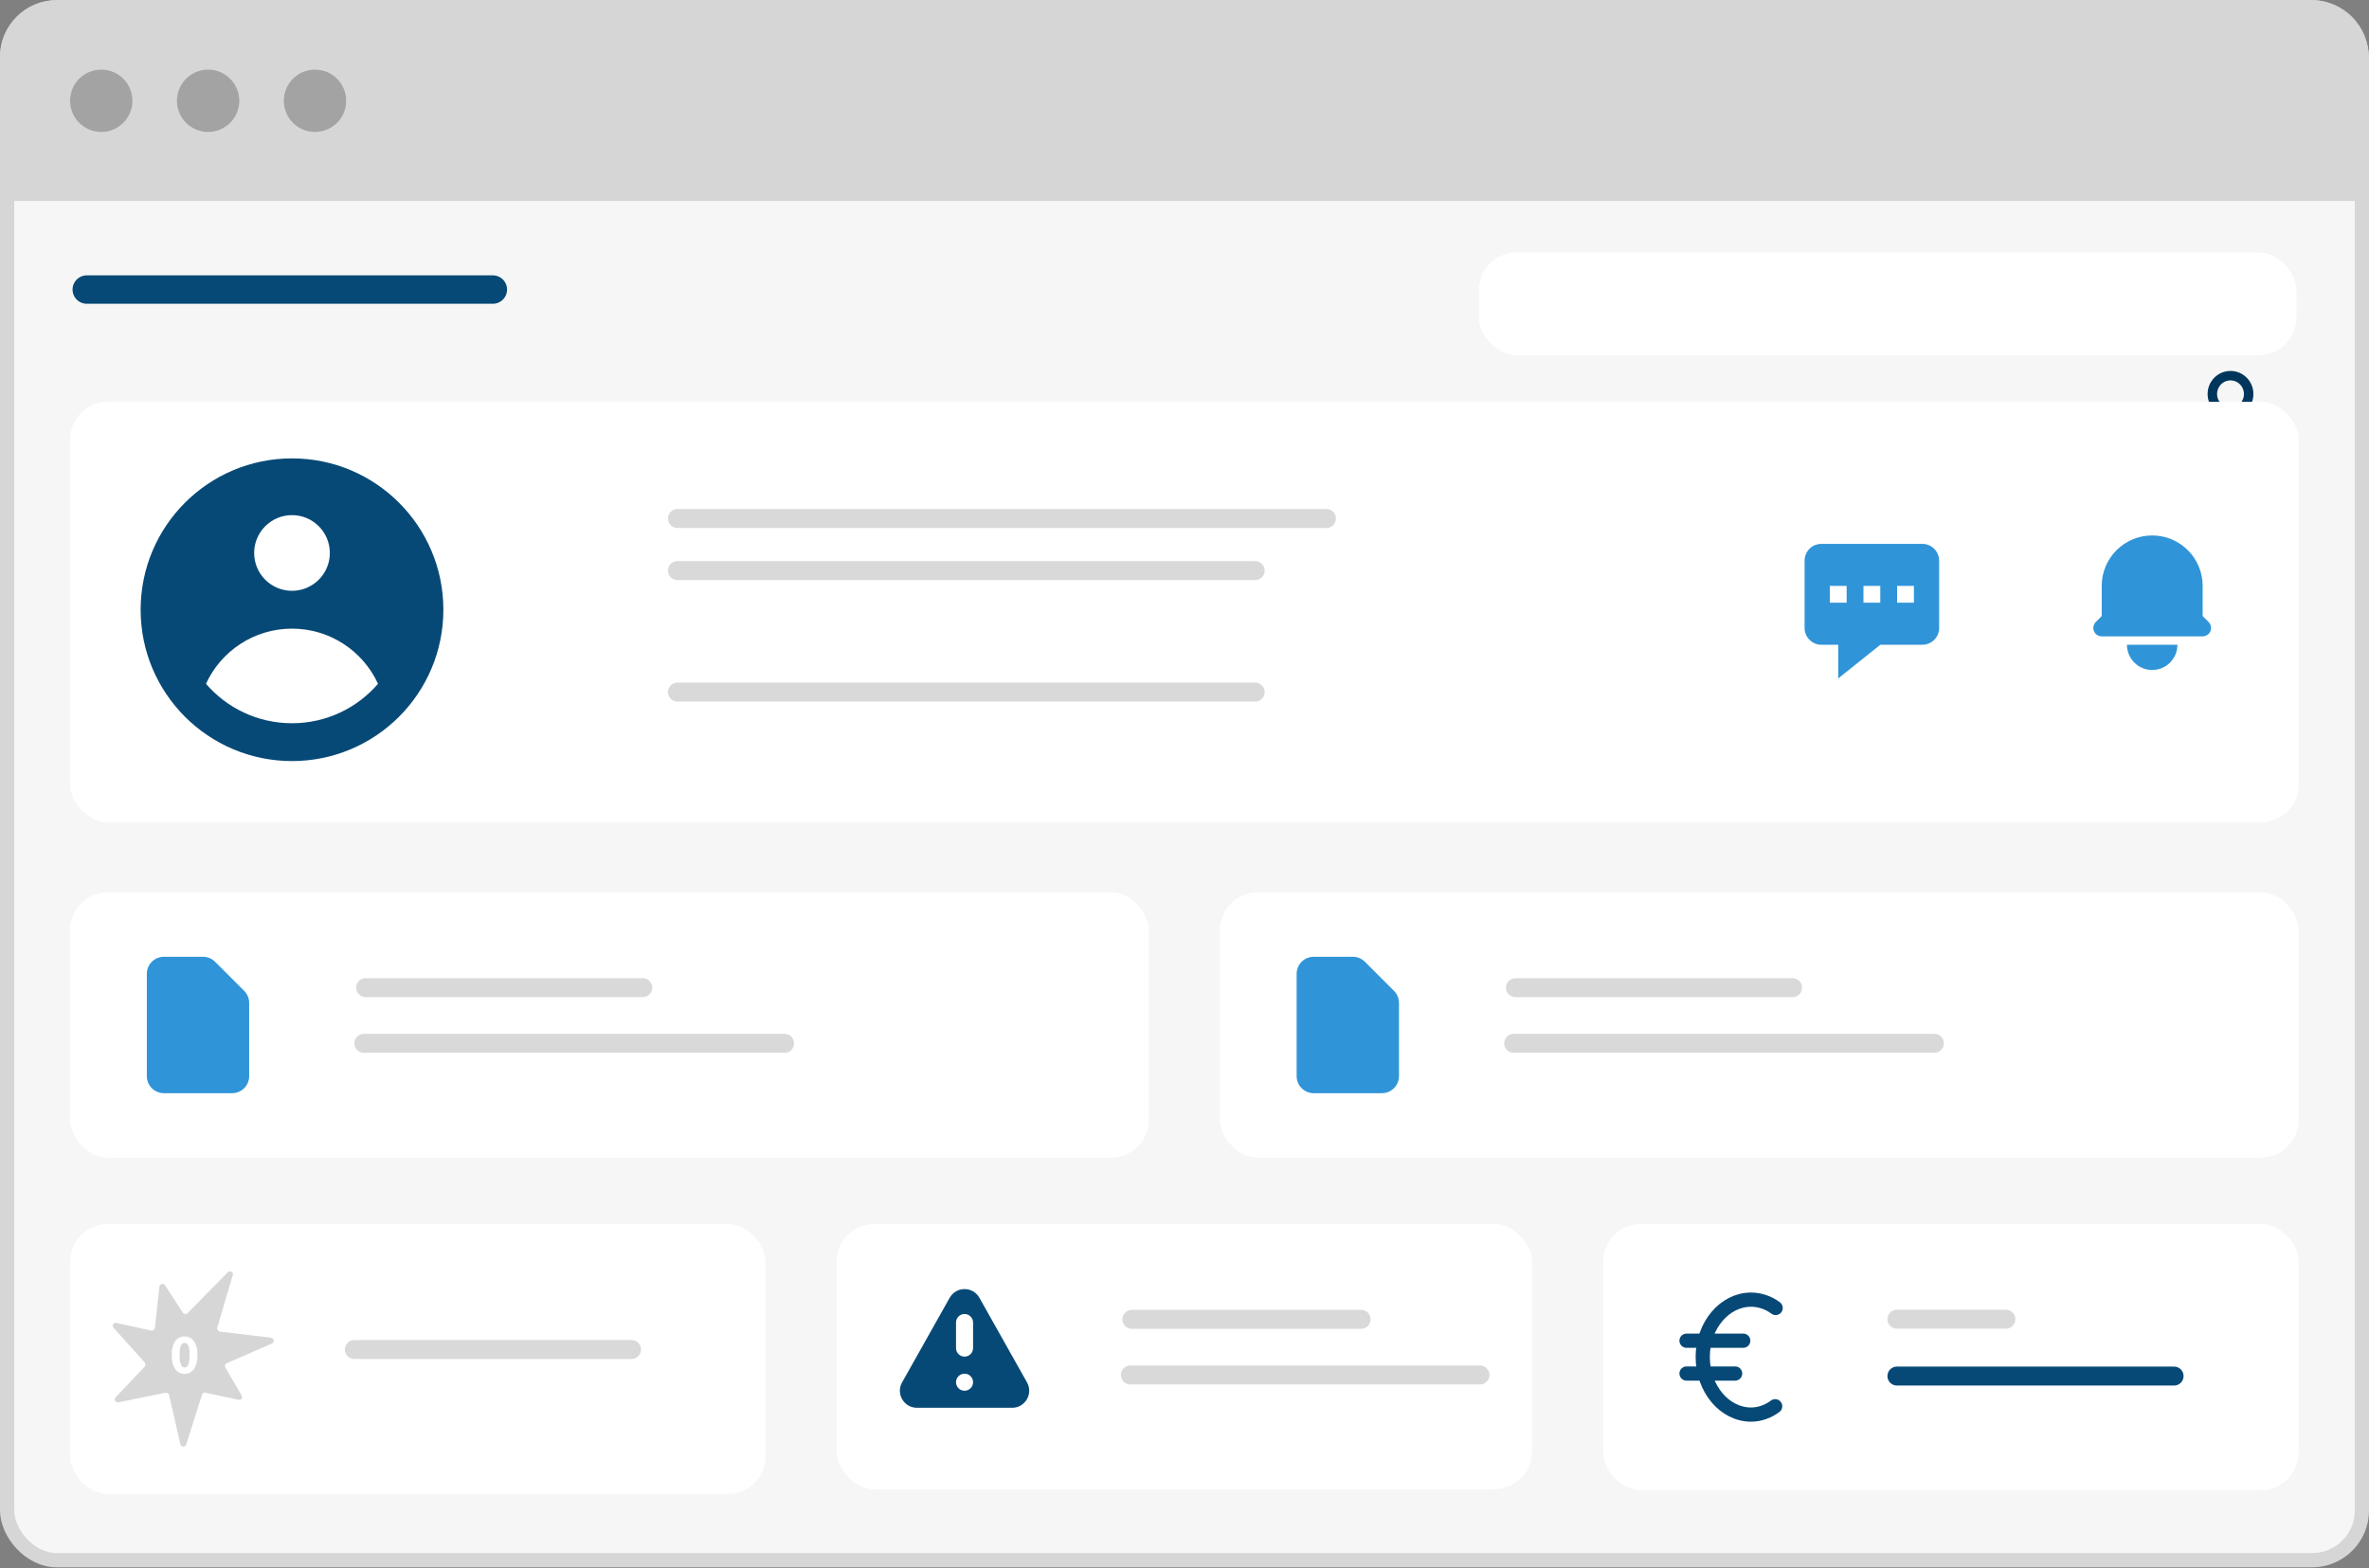 <svg width="500" height="331" viewBox="0 0 500 331" fill="none" xmlns="http://www.w3.org/2000/svg">
<rect x="0" y="0" width="500" height="331" fill="#808080" stroke="none"/>
<rect x="1.5" y="1.529" width="497" height="327.827" rx="10.5" fill="#F6F6F6" stroke="#D6D6D6" stroke-width="3"/>
<rect x="312.123" y="53.277" width="172.562" height="21.694" rx="8" fill="white"/>
<path d="M476.796 89.257L473.509 85.939M474.605 83.174C474.605 85.312 472.888 87.045 470.77 87.045C468.652 87.045 466.936 85.312 466.936 83.174C466.936 81.036 468.652 79.303 470.77 79.303C472.888 79.303 474.605 81.036 474.605 83.174Z" stroke="#00365B" stroke-width="2" stroke-linecap="round" stroke-linejoin="round"/>
<path d="M0 12.029C0 5.402 5.373 0.029 12 0.029H487.938C494.565 0.029 499.938 5.402 499.938 12.029V42.43H0V12.029Z" fill="#D6D6D6"/>
<rect x="14.791" y="84.831" width="470.356" height="88.746" rx="8" fill="white"/>
<rect x="14.791" y="258.38" width="146.785" height="57" rx="8" fill="white"/>
<path fill-rule="evenodd" clip-rule="evenodd" d="M48.566 268.38C48.525 268.38 48.488 268.387 48.447 268.41C48.31 268.41 48.173 268.476 48.106 268.543L39.578 277.207C39.508 277.277 39.441 277.344 39.374 277.411H39.1C39.033 277.344 38.896 277.344 38.829 277.277C38.758 277.277 38.692 277.207 38.621 277.14L34.803 271.274C34.736 271.203 34.599 271.07 34.528 271.07C34.461 271.037 34.395 271.018 34.324 271.018C34.257 271.018 34.187 271.037 34.12 271.07C33.983 271.07 33.916 271.137 33.779 271.274C33.712 271.341 33.641 271.478 33.641 271.615L32.688 280.346C32.688 280.413 32.621 280.483 32.621 280.55C32.55 280.62 32.483 280.687 32.413 280.754C32.346 280.825 32.279 280.825 32.209 280.891H31.938L24.568 279.255C24.527 279.233 24.49 279.225 24.45 279.225C24.353 279.225 24.256 279.274 24.16 279.322C24.023 279.322 23.956 279.459 23.886 279.526C23.819 279.663 23.752 279.8 23.819 279.938C23.819 280.071 23.886 280.142 23.956 280.279L30.572 287.644C30.639 287.715 30.71 287.919 30.71 288.052C30.71 288.19 30.639 288.327 30.572 288.464L24.431 294.943C24.297 295.08 24.227 295.217 24.227 295.354C24.227 295.421 24.227 295.558 24.297 295.696C24.364 295.829 24.431 295.9 24.568 295.967C24.706 296.033 24.843 296.033 24.98 296.033L34.94 293.989C35.074 293.989 35.281 293.989 35.415 294.126C35.552 294.193 35.623 294.33 35.69 294.468L38.076 304.901C38.146 305.039 38.213 305.109 38.283 305.243C38.417 305.313 38.554 305.313 38.692 305.38C38.962 305.38 39.237 305.176 39.304 304.901L42.647 294.397C42.718 294.26 42.785 294.126 42.922 294.056C43.018 294.008 43.115 293.959 43.211 293.959C43.248 293.959 43.289 293.97 43.33 293.989L50.358 295.488C50.407 295.507 50.462 295.514 50.522 295.514C50.689 295.514 50.867 295.44 50.971 295.284C51.037 295.147 51.108 295.013 51.108 294.943C51.108 294.809 51.037 294.672 50.971 294.534L47.56 288.668C47.56 288.601 47.49 288.531 47.49 288.394C47.49 288.327 47.49 288.26 47.49 288.19C47.56 288.052 47.56 287.986 47.627 287.919C47.698 287.848 47.764 287.848 47.831 287.781L57.383 283.618C57.52 283.552 57.657 283.485 57.657 283.348C57.724 283.21 57.791 283.073 57.791 282.939C57.724 282.802 57.657 282.665 57.587 282.598C57.52 282.528 57.383 282.461 57.245 282.394L46.399 281.095C46.265 281.029 46.195 281.029 46.128 280.958C46.057 280.891 45.991 280.825 45.924 280.754C45.853 280.62 45.787 280.413 45.853 280.279L49.13 269.159C49.197 269.022 49.197 268.884 49.13 268.751C49.059 268.614 48.993 268.543 48.855 268.476C48.759 268.428 48.663 268.38 48.566 268.38Z" fill="#D6D6D6"/>
<path d="M38.959 290.024C38.551 290.024 38.179 289.94 37.843 289.772C37.507 289.596 37.219 289.34 36.979 289.004C36.747 288.668 36.563 288.252 36.427 287.756C36.299 287.26 36.235 286.688 36.235 286.04C36.235 285.392 36.299 284.824 36.427 284.336C36.563 283.848 36.747 283.44 36.979 283.112C37.219 282.776 37.507 282.528 37.843 282.368C38.179 282.2 38.551 282.116 38.959 282.116C39.367 282.116 39.739 282.2 40.075 282.368C40.411 282.528 40.695 282.776 40.927 283.112C41.167 283.44 41.351 283.848 41.479 284.336C41.615 284.824 41.683 285.392 41.683 286.04C41.683 286.688 41.615 287.26 41.479 287.756C41.351 288.252 41.167 288.668 40.927 289.004C40.695 289.34 40.411 289.596 40.075 289.772C39.739 289.94 39.367 290.024 38.959 290.024ZM38.959 288.656C39.111 288.656 39.251 288.62 39.379 288.548C39.507 288.468 39.619 288.328 39.715 288.128C39.811 287.928 39.883 287.66 39.931 287.324C39.987 286.988 40.015 286.56 40.015 286.04C40.015 285.52 39.987 285.096 39.931 284.768C39.883 284.432 39.811 284.172 39.715 283.988C39.619 283.796 39.507 283.664 39.379 283.592C39.251 283.52 39.111 283.484 38.959 283.484C38.815 283.484 38.679 283.52 38.551 283.592C38.423 283.664 38.311 283.796 38.215 283.988C38.119 284.172 38.043 284.432 37.987 284.768C37.931 285.096 37.903 285.52 37.903 286.04C37.903 286.56 37.931 286.988 37.987 287.324C38.043 287.66 38.119 287.928 38.215 288.128C38.311 288.328 38.423 288.468 38.551 288.548C38.679 288.62 38.815 288.656 38.959 288.656Z" fill="white"/>
<line x1="74.791" y1="284.88" x2="133.291" y2="284.88" stroke="#D9D9D9" stroke-width="4" stroke-linecap="round"/>
<rect x="176.576" y="258.38" width="146.785" height="56" rx="8" fill="white"/>
<path fill-rule="evenodd" clip-rule="evenodd" d="M200.439 273.958C201.815 271.511 205.338 271.511 206.714 273.958L216.759 291.815C218.109 294.215 216.374 297.18 213.621 297.18H193.532C190.779 297.18 189.044 294.215 190.394 291.815L200.439 273.958ZM205.376 291.78C205.376 292.774 204.571 293.58 203.576 293.58C202.582 293.58 201.776 292.774 201.776 291.78C201.776 290.786 202.582 289.98 203.576 289.98C204.571 289.98 205.376 290.786 205.376 291.78ZM203.576 277.38C202.582 277.38 201.776 278.186 201.776 279.18V284.58C201.776 285.574 202.582 286.38 203.576 286.38C204.571 286.38 205.376 285.574 205.376 284.58V279.18C205.376 278.186 204.571 277.38 203.576 277.38Z" fill="#074976"/>
<line x1="238.889" y1="278.505" x2="287.275" y2="278.505" stroke="#D9D9D9" stroke-width="4" stroke-linecap="round"/>
<line x1="238.576" y1="290.255" x2="312.362" y2="290.255" stroke="#D9D9D9" stroke-width="4" stroke-linecap="round"/>
<rect x="338.362" y="258.38" width="146.785" height="56.206" rx="8" fill="white"/>
<path d="M374.766 276.109C373.266 274.969 371.368 274.352 369.569 274.352C363.976 274.352 359.377 279.826 359.377 286.429C359.377 293.139 363.976 298.613 369.569 298.613C371.368 298.613 373.168 297.99 374.668 296.856" stroke="#074976" stroke-width="3" stroke-miterlimit="10" stroke-linecap="round" stroke-linejoin="round"/>
<path d="M355.958 283.017H367.926" stroke="#074976" stroke-width="3" stroke-miterlimit="18.384" stroke-linecap="round"/>
<path d="M355.958 289.948H366.217" stroke="#074976" stroke-width="3" stroke-miterlimit="18.384" stroke-linecap="round"/>
<line x1="400.362" y1="278.482" x2="423.362" y2="278.482" stroke="#D9D9D9" stroke-width="4" stroke-linecap="round"/>
<line x1="400.362" y1="290.482" x2="458.862" y2="290.482" stroke="#074976" stroke-width="4" stroke-linecap="round"/>
<rect x="14.791" y="188.369" width="227.678" height="56" rx="8" fill="white"/>
<path fill-rule="evenodd" clip-rule="evenodd" d="M30.991 205.569C30.991 203.581 32.603 201.969 34.591 201.969H42.846C43.8 201.969 44.716 202.348 45.391 203.023L51.537 209.169C52.212 209.844 52.591 210.76 52.591 211.714V227.169C52.591 229.157 50.979 230.769 48.991 230.769H34.591C32.603 230.769 30.991 229.157 30.991 227.169V205.569Z" fill="#3094D8"/>
<line x1="77.164" y1="208.494" x2="135.664" y2="208.494" stroke="#D9D9D9" stroke-width="4" stroke-linecap="round"/>
<line x1="76.791" y1="220.244" x2="165.595" y2="220.244" stroke="#D9D9D9" stroke-width="4" stroke-linecap="round"/>
<rect x="257.469" y="188.369" width="227.678" height="56" rx="8" fill="white"/>
<path fill-rule="evenodd" clip-rule="evenodd" d="M273.669 205.569C273.669 203.581 275.281 201.969 277.269 201.969H285.523C286.478 201.969 287.394 202.348 288.069 203.023L294.215 209.169C294.89 209.844 295.269 210.76 295.269 211.714V227.169C295.269 229.157 293.657 230.769 291.669 230.769H277.269C275.281 230.769 273.669 229.157 273.669 227.169V205.569Z" fill="#3094D8"/>
<line x1="319.842" y1="208.494" x2="378.342" y2="208.494" stroke="#D9D9D9" stroke-width="4" stroke-linecap="round"/>
<line x1="319.469" y1="220.244" x2="408.273" y2="220.244" stroke="#D9D9D9" stroke-width="4" stroke-linecap="round"/>
<line x1="142.977" y1="120.456" x2="264.917" y2="120.456" stroke="#D9D9D9" stroke-width="4" stroke-linecap="round"/>
<line x1="18.315" y1="61.124" x2="104.02" y2="61.124" stroke="#074976" stroke-width="6" stroke-linecap="round"/>
<line x1="142.977" y1="146.094" x2="264.917" y2="146.094" stroke="#D9D9D9" stroke-width="4" stroke-linecap="round"/>
<line x1="142.977" y1="109.455" x2="279.955" y2="109.455" stroke="#D9D9D9" stroke-width="4" stroke-linecap="round"/>
<path fill-rule="evenodd" clip-rule="evenodd" d="M93.578 128.711C93.578 146.356 79.274 160.66 61.629 160.66C43.985 160.66 29.681 146.356 29.681 128.711C29.681 111.067 43.985 96.763 61.629 96.763C79.274 96.763 93.578 111.067 93.578 128.711ZM69.617 116.731C69.617 121.142 66.04 124.718 61.629 124.718C57.218 124.718 53.642 121.142 53.642 116.731C53.642 112.319 57.218 108.743 61.629 108.743C66.04 108.743 69.617 112.319 69.617 116.731ZM61.629 132.705C53.572 132.705 46.629 137.477 43.473 144.349C47.867 149.446 54.372 152.673 61.629 152.673C68.887 152.673 75.391 149.446 79.785 144.349C76.629 137.477 69.686 132.705 61.629 132.705Z" fill="#074976"/>
<path fill-rule="evenodd" clip-rule="evenodd" d="M409.275 118.358V132.558C409.275 134.518 407.686 136.108 405.725 136.108H396.851L387.976 143.207V136.108H384.426C382.466 136.108 380.876 134.518 380.876 132.558V118.358C380.876 116.398 382.466 114.809 384.426 114.809H405.725C407.686 114.809 409.275 116.398 409.275 118.358ZM389.751 123.683H386.201V127.233H389.751V123.683ZM393.301 123.683H396.851V127.233H393.301V123.683ZM403.95 123.683H400.4V127.233H403.95V123.683Z" fill="#3094D8"/>
<path d="M454.24 113.033C448.358 113.033 443.59 117.801 443.59 123.683V130.047L442.335 131.302C441.828 131.81 441.676 132.573 441.951 133.237C442.225 133.9 442.873 134.332 443.59 134.332H464.89C465.607 134.332 466.255 133.9 466.529 133.237C466.804 132.573 466.652 131.81 466.145 131.302L464.89 130.047V123.683C464.89 117.801 460.122 113.033 454.24 113.033Z" fill="#3094D8"/>
<path d="M454.24 141.432C451.299 141.432 448.915 139.048 448.915 136.107H459.565C459.565 139.048 457.181 141.432 454.24 141.432Z" fill="#3094D8"/>
<circle cx="21.37" cy="21.276" r="6.579" fill="#A3A3A3"/>
<circle cx="43.926" cy="21.276" r="6.579" fill="#A3A3A3"/>
<circle cx="66.483" cy="21.276" r="6.579" fill="#A3A3A3"/>
</svg>

